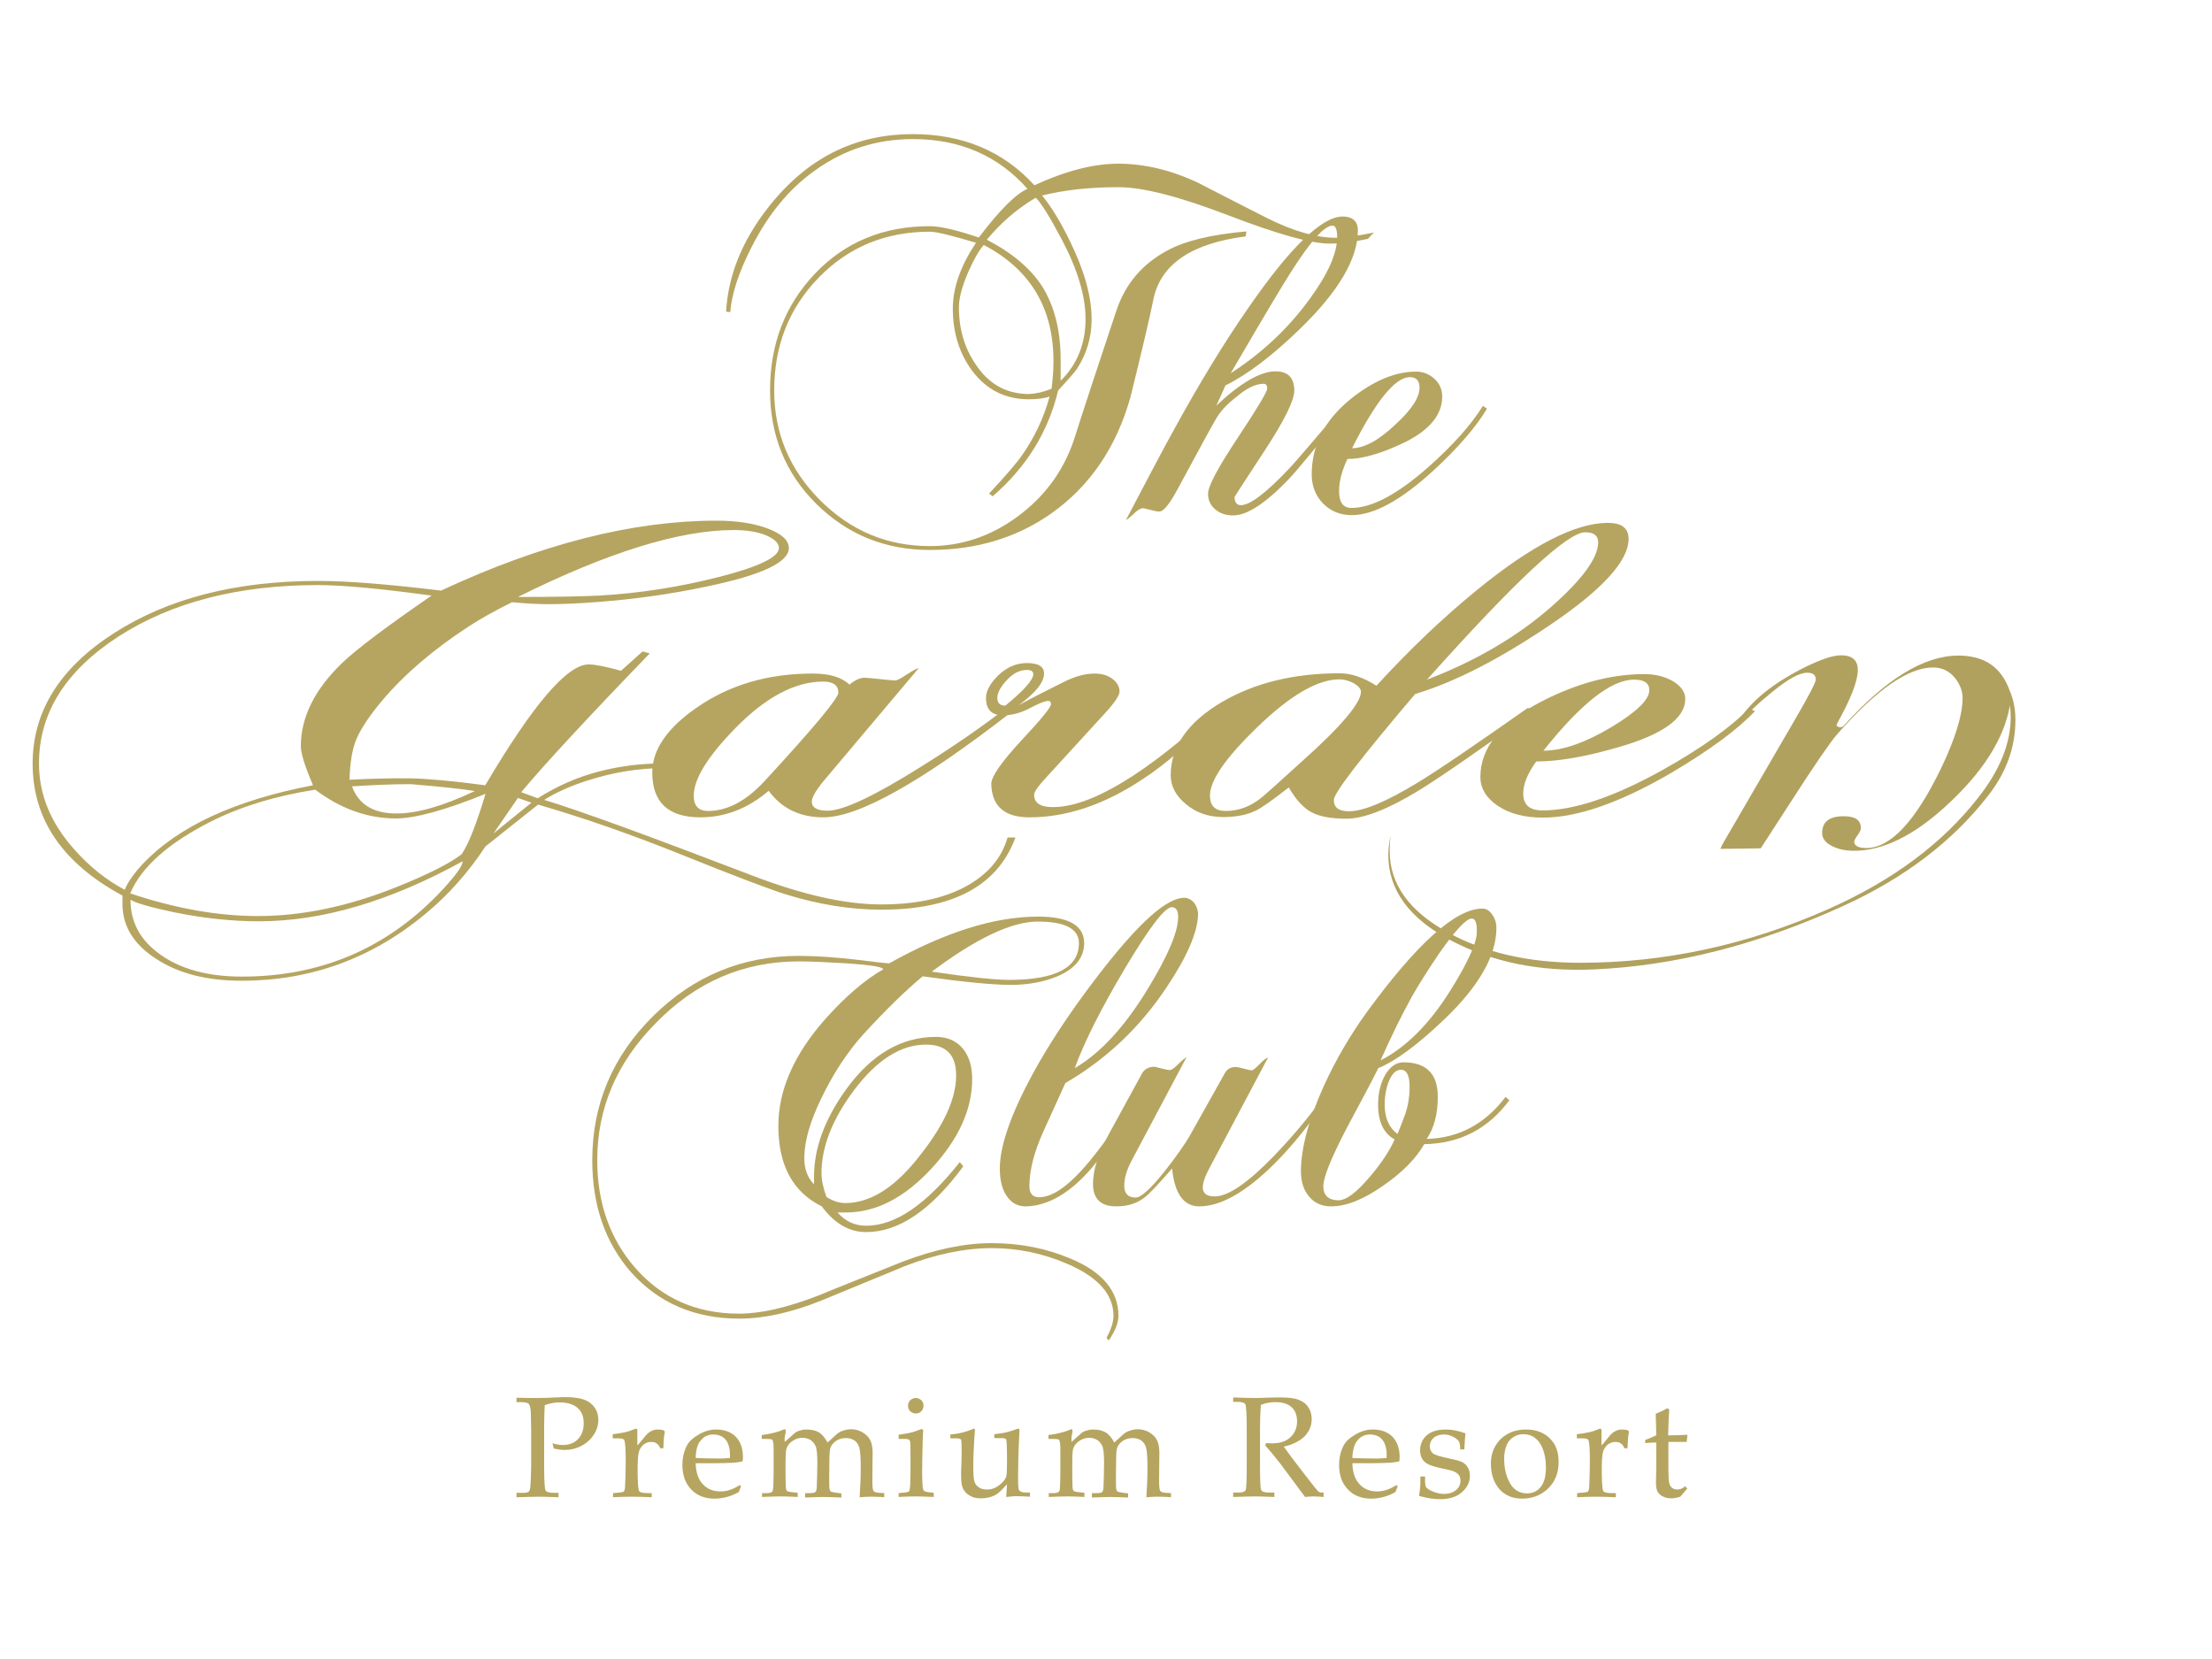 <?xml version="1.0" encoding="utf-8"?>
<!-- Generator: Adobe Illustrator 23.0.1, SVG Export Plug-In . SVG Version: 6.00 Build 0)  -->
<svg version="1.1" id="レイヤー_1" xmlns="http://www.w3.org/2000/svg" xmlns:xlink="http://www.w3.org/1999/xlink" x="0px"
	 y="0px" viewBox="0 0 800 600" style="enable-background:new 0 0 800 600;" xml:space="preserve">
<style type="text/css">
	.st0{fill:#B6A560;}
	.st1{fill:#B1A15E;}
</style>
<g>
	<path class="st0" d="M496.9,84.1c-0.3,0.3-0.7,0.7-1.2,1.2c-0.4,0.5-0.8,0.9-1,1.1c-5.2,1.1-9.8,1.7-13.9,1.7
		c-6.6,0-18.8-3.4-36.5-10.2c-17.7-6.8-30.9-10.2-39.7-10.2c-10.5,0-19.7,1-27.7,3c3.2,3.9,6.6,9.4,10.1,16.6
		c5.2,10.6,7.8,20,7.8,28.2c0,6.5-1.8,12.5-5.3,17.9c-0.6,0.9-2.8,3.5-6.8,7.8c-3.6,15-11.5,27.8-23.7,38.3l-1.3-1
		c6.2-6.6,10.2-11.3,12.1-14.1c4.4-6.3,7.7-13.3,9.8-21c-2,0.7-4.5,1-7.5,1c-8.5,0-15.3-3.4-20.5-10.3c-4.6-6.2-7-13.7-7-22.5
		c0-7.5,2.8-15.5,8.4-23.8c-8.7-2.6-14.3-4-16.7-4c-16,0-29.4,5.5-40.2,16.6c-10.8,11.1-16.1,24.7-16.1,40.8
		c0,15.3,5.5,28.6,16.6,39.7c11.1,11.1,24.3,16.6,39.7,16.6c11.4,0,21.9-3.5,31.6-10.6c9.7-7.1,16.6-16.3,20.5-27.8
		c3.3-10.4,8.4-26,15.4-46.9c3.2-9.5,9.3-16.7,18.2-21.5c6.3-3.5,15.9-5.9,28.8-7l-0.3,1.8c-19.5,2.5-30.6,10-33.3,22.5
		c-1.3,6.5-4.1,18.4-8.4,35.8c-5.1,18-14.6,32-28.6,41.9c-12.5,8.8-27.1,13.2-43.9,13.2c-16.2,0-29.9-5.6-41.1-16.7
		c-11.2-11.1-16.7-24.8-16.7-41c0-16.8,5.4-30.8,16.3-42.3c10.9-11.4,24.7-17.1,41.5-17.1c3.8,0,9.7,1.4,17.7,4.1
		c7.5-9.9,13.4-15.8,17.6-17.6c-10.6-12-24.4-18-41.4-18c-13,0-24.7,3.7-35.1,11.1c-9.6,6.7-17.4,16.2-23.5,28.4
		c-4.5,8.9-7,16.6-7.5,23.1l-1.5-0.2c0.8-14.2,6.7-27.8,17.7-40.7c13.4-15.7,30-23.5,49.8-23.5c18.1,0,32.8,6.2,44,18.5
		c11.3-5.2,21.4-7.8,30.3-7.8c9.5,0,19.2,2.3,29.1,7c5.5,2.9,13.9,7.1,25,12.8c9.3,4.6,17.5,7,24.7,7
		C486.6,85.9,491,85.3,496.9,84.1z M380.3,140.6c0.4-3.1,0.7-6.4,0.7-10c0-19.2-8.4-33.2-25.2-42c-1.7,1.9-3.5,5-5.5,9.5
		c-2.3,5.3-3.5,9.6-3.5,13c0,8.2,2.2,15.3,6.5,21.3c4.7,6.8,11,10.1,18.9,10.1C374.6,142.4,377.3,141.8,380.3,140.6z M392.6,115.4
		c0-8.4-2.9-18-8.6-28.8c-4.2-7.9-7.3-13-9.4-15.1c-6.6,3.9-12.5,8.9-17.7,15.2c9.1,4.7,15.7,10.3,19.9,16.7
		c4.5,7.1,6.8,16,6.8,26.8c0,1.4,0,3.9,0,7.5C389.5,131.9,392.6,124.4,392.6,115.4z"/>
	<path class="st0" d="M491.1,83.3c0,10.3-7,22.1-20.9,35.6c-9.9,9.6-18.9,16.5-27,20.5c-1.1,2.5-2.2,5-3.3,7.3
		c8.8-8.3,16-12.4,21.4-12.4c4.5,0,6.8,2.3,6.8,7c0,3.5-3.6,10.8-10.8,21.8c-7.2,11-10.8,16.5-10.8,16.6c0,2,0.8,3,2.3,3
		c3.3,0,9.2-4.5,17.6-13.4c1.9-2,8.3-9.5,19.4-22.5l1.3,1.2c-11.4,14.1-18.4,22.6-21.2,25.5c-8.3,8.6-14.9,12.9-19.9,12.9
		c-2.6,0-4.8-0.7-6.5-2.2c-1.7-1.4-2.6-3.3-2.6-5.6c0-2.8,3.6-9.5,10.7-20.2c7.1-10.7,10.7-16.7,10.7-17.9c0-1.1-0.4-1.7-1.3-1.7
		c-2.9,0-6.2,1.6-9.9,4.8c-3.4,2.6-6,5.4-7.6,8.4c-1.7,2.9-6.2,11.2-13.6,24.9c-2.9,5.4-5.1,8.1-6.6,8.1c-0.7,0-1.8-0.2-3.3-0.6
		c-1.5-0.4-2.4-0.6-2.6-0.6c-0.7,0-1.5,0.4-2.6,1.3c-1.3,1.3-2.5,2.3-3.6,3c7.4-14.1,13.2-25.2,17.6-33.1
		c9.1-16.6,17.9-31,26.5-43.4c15.3-22.2,26.8-33.3,34.3-33.3C489.1,78.3,491.1,80,491.1,83.3z M483.6,85.7c0-2.8-0.6-4.1-1.7-4.1
		c-2.9,0-7.8,5.5-14.9,16.6c-3.4,5.3-10.7,17.6-21.9,36.8c11.4-7.4,20.9-16.3,28.5-26.8C480.3,99.1,483.6,91.6,483.6,85.7z"/>
	<path class="st0" d="M537.8,147.8c-3.9,6.5-10.3,14-19.4,22.4c-11.7,10.7-21.5,16.1-29.5,16.1c-4.2,0-7.6-1.4-10.4-4.2
		c-2.7-2.8-4.1-6.3-4.1-10.5c0-10.6,4.7-19.7,14.1-27.3c8.2-6.6,16.1-9.9,23.7-9.9c2.5,0,4.7,0.9,6.6,2.6c1.9,1.8,2.8,3.9,2.8,6.4
		c0,6.9-5,12.7-15.1,17.3c-7.6,3.5-14,5.3-19.2,5.3c-2,4.3-3,8.1-3,11.6c0,4.1,1.5,6.1,4.5,6.1c7.3,0,16.6-4.9,27.8-14.8
		c8.9-7.9,15.5-15.3,19.7-22.1L537.8,147.8z M513.4,140.2c0-2.5-1.2-3.8-3.5-3.8c-5.3,0-12.3,8.6-20.9,25.7c4.4,0,9.7-2.9,15.7-8.6
		C510.6,148.1,513.4,143.7,513.4,140.2z"/>
</g>
<g>
	<path class="st0" d="M367.2,303c-6.4,17.3-22.5,26-48.4,26c-11.3,0-22.9-1.9-34.8-5.6c-5.7-1.8-17.9-6.4-36.5-13.9
		c-18.6-7.5-36.3-13.7-52.9-18.5l-19,15.1c-6.2,9.4-13.4,17.5-21.6,24.3c-19.4,16.2-41.6,24.3-66.6,24.3c-12.5,0-22.8-2.6-30.9-7.9
		c-8.1-5.2-12.2-11.8-12.2-19.8c0-1.4,0-2.5,0-3.1c-21.7-11.7-32.5-27.6-32.5-47.7c0-18.9,9.8-34.6,29.4-47.2
		c19.6-12.6,44.2-18.9,73.8-18.9c10.7,0,25.6,1.2,44.5,3.5c36.2-16.9,69.4-25.3,99.6-25.3c7.5,0,13.7,1,18.7,2.9
		c5,1.9,7.5,4.3,7.5,7c0,5.2-9.9,9.8-29.6,13.9c-13.2,2.8-26.3,4.6-39.3,5.6c-7.5,0.6-13.4,0.8-17.9,0.8c-3.6,0-8.1-0.2-13.3-0.7
		c-5.7,2.8-11,5.7-15.9,8.9c-12.7,8.3-23.1,17.2-31.2,26.8c-4.5,5.4-7.5,9.9-9.1,13.6c-1.6,3.6-2.4,8.6-2.6,14.9
		c8-0.4,15.3-0.6,22.1-0.5c5.9,0.1,14.9,0.9,27,2.5c17.2-29.1,29.6-43.7,37.4-43.7c2.4,0,6.3,0.8,11.7,2.3l7.8-7l2.6,0.7
		c-22.9,23.7-38.4,40.5-46.5,50.2l6,2.2c6.9-4.4,14.2-7.6,21.8-9.6c7.6-2,15.4-3,23.4-3l0.5,1.7c-9.2,0-18.5,1.5-28.1,4.6
		c-6.1,2-11.2,4.3-15.3,6.9c12.1,3.6,37.3,12.8,75.4,27.4c18,6.9,33.5,10.4,46.5,10.4c12.3,0,22.4-2.1,30.4-6.4
		c8-4.3,13.1-10.2,15.3-17.8H367.2z M156.1,215.4c-18.4-2.5-32.1-3.8-41.1-3.8c-28.8,0-52.8,6.2-72,18.5
		c-19.2,12.4-28.9,27.7-28.9,46c0,11.2,4.2,21.4,12.5,30.8c5.5,6.3,11.7,11.3,18.5,14.9c1.2-2.9,3.4-6,6.5-9.3
		c12.8-13.6,33.4-23.1,61.6-28.5c-2.9-6.8-4.4-11.5-4.4-14.1c0-10.4,4.9-20.4,14.8-30C128.9,234.8,139.8,226.6,156.1,215.4z
		 M175.6,287.1c-14.8,6-25.6,8.9-32.4,8.9c-10.3,0-20-3.5-29.2-10.4c-14.6,2.3-27.2,6.2-37.9,11.6c-15.3,7.8-25,16.4-29,25.9
		c16.4,5.5,31.8,8.2,46.2,8.2c16,0,32.6-3.5,49.9-10.4c12-4.8,19.9-8.9,23.8-12C169.6,305,172.4,297.7,175.6,287.1z M167.3,311.5
		c-26.3,14.5-50.9,21.7-73.6,21.7c-9.9,0-20.2-1.1-30.9-3.3c-8.5-1.8-13.7-3.3-15.6-4.5c0,7.1,2.7,13,8.1,17.7
		c7.6,6.7,18.4,10.1,32.2,10.1c28.1,0,51.7-9.9,71-29.8C164.3,317.3,167.3,313.4,167.3,311.5z M171.7,286.1
		c-4.7-0.8-12.4-1.6-23.1-2.5c-6.6,0-13.7,0.3-21.3,0.8c2.4,6.5,7.7,9.8,15.9,9.8C150.5,294.3,160.1,291.6,171.7,286.1z
		 M192.2,290.3l-4.9-1.7l-8.8,12.8L192.2,290.3z M281.7,198.2c0-1.8-1.6-3.3-4.7-4.6c-3.1-1.3-7-1.9-11.7-1.9
		c-19.6,0-45.6,8.1-78,24.2c13.7,0,23.5-0.2,29.4-0.5c14.2-0.8,28.6-3,43.2-6.7C274.4,205,281.7,201.5,281.7,198.2z"/>
	<path class="st0" d="M366.2,257.2c-32.9,25.6-55.7,38.4-68.4,38.4c-8.5,0-15.1-3.2-19.8-9.6c-7.5,6.4-15.7,9.6-24.7,9.6
		c-11.6,0-17.4-5.4-17.4-16.2c0-8.3,5.4-16.1,16.1-23.5c11.8-8.2,25.7-12.3,41.9-12.3c6.1,0,10.5,1.3,13.3,4
		c2.1-1.7,3.9-2.5,5.5-2.5c0.7,0,2.5,0.2,5.5,0.5c2.9,0.3,4.8,0.5,5.5,0.5c0.7,0,2.1-0.7,4.3-2.2c2.2-1.4,3.6-2.2,4.3-2.3L298,282.3
		c-2.9,3.5-4.4,6.1-4.4,7.6c0,2.2,1.9,3.3,5.7,3.3c5.7,0,17.1-5.4,34.1-16.1c12-7.5,22.2-14.6,30.7-21.2L366.2,257.2z M303.2,250.5
		c0-2.6-1.8-4-5.5-4c-10.2,0-20.9,5.7-32,17.1c-9.9,10.2-14.8,18.2-14.8,24.2c0,3.6,1.7,5.5,5.2,5.5c6.9,0,13.8-3.6,20.5-10.9
		C294.4,263.1,303.2,252.5,303.2,250.5z"/>
	<path class="st0" d="M442.3,257.2c-12,11.6-21.6,19.8-28.9,24.5c-13.9,9.3-27.6,13.9-41.1,13.9c-9,0-13.6-4-13.8-12.1
		c0-2.6,3.6-7.8,10.8-15.6c7.2-7.7,10.8-12.1,10.8-13.2c0-0.8-0.3-1.2-1-1.2c-1.2,0-3.4,0.9-6.6,2.6c-3.2,1.7-6.5,2.6-9.7,2.6
		c-4.2,0-6.2-2.1-6.2-6.3c0-2.5,1.5-5.3,4.5-8.2c3-2.9,6.5-4.4,10.3-4.4c4.2,0,6.2,1.3,6.2,3.8c0,3.1-3,6.9-9.1,11.4
		c5.5-3,10.9-5.7,16.1-8.3c4.2-2.1,7.9-3.1,11.2-3.1c2.6,0,4.8,0.6,6.5,1.9c1.7,1.3,2.6,2.8,2.6,4.6c0,1.4-1.8,4.1-5.5,8.1
		l-20.5,22.4c-3.3,3.5-4.9,5.8-4.9,6.8c0,3,2.2,4.5,6.8,4.5c13.7,0,33.5-11.9,59.5-35.8L442.3,257.2z M373.7,243.8
		c0-1-0.8-1.5-2.3-1.5c-2.6,0-5,1.2-7.3,3.7c-2.3,2.5-3.4,4.6-3.4,6.4c0,1.9,1,2.8,2.9,2.8C370.3,249.7,373.7,245.9,373.7,243.8z"/>
	<path class="st0" d="M589,194.9c0,8.1-9.8,18.7-29.4,31.8c-17.9,12-33.8,20.1-47.8,24.3c-19.6,23.1-29.4,35.8-29.4,38.3
		c0,2.8,1.8,4.1,5.5,4.1c5.2,0,13.3-3.4,24.4-10.1c7.8-4.7,21.2-13.9,40.3-27.3l2.1,1.2c-20.8,14.9-34.8,24.6-42.1,29
		c-10.9,6.6-19.5,9.9-25.7,9.9c-5.5,0-9.8-0.8-12.7-2.4c-2.9-1.6-5.6-4.6-8.1-8.9c-6.1,4.7-10.1,7.6-12,8.4c-3.1,1.5-7,2.3-11.7,2.3
		c-5.2,0-9.7-1.5-13.4-4.6c-3.7-3-5.6-6.5-5.6-10.5c0-10.4,6.2-19.2,18.5-26.5c12-7,26.2-10.4,42.6-10.4c4.2,0,8.6,1.5,13.3,4.5
		c12.1-13.2,24.2-24.7,36.1-34.4c19.9-16.3,35.8-24.5,47.6-24.5C586.5,189.1,589,191,589,194.9z M492.2,250.2c0-1.1-0.9-2.1-2.6-3.1
		c-1.7-0.9-3.5-1.4-5.2-1.4c-7.8,0-17.7,5.7-29.6,17.2c-11.4,11-17.2,19.3-17.2,24.8c0,3.8,1.9,5.6,5.7,5.6c4.9,0,9.4-1.8,13.5-5.3
		c0.2-0.1,4.8-4.2,13.8-12.4C485.1,262.7,492.2,254.2,492.2,250.2z M578,196.1c0-2.4-1.6-3.6-4.7-3.6c-6.4,0-25.5,17.8-57.2,53.3
		c17.7-6.8,32.7-15.6,45-26.4C572.4,209.4,578,201.7,578,196.1z"/>
	<path class="st0" d="M634.7,257.2c-6.1,6.5-16.2,14-30.4,22.4c-18.4,10.7-33.8,16.1-46.3,16.1c-6.6,0-12-1.4-16.2-4.2
		c-4.2-2.8-6.4-6.3-6.4-10.5c0-10.6,7.4-19.7,22.1-27.3c12.8-6.6,25.2-9.9,37.2-9.9c4,0,7.5,0.9,10.4,2.6c2.9,1.8,4.4,3.9,4.4,6.4
		c0,6.9-7.9,12.7-23.7,17.3c-12,3.5-22,5.3-30.2,5.3c-3.1,4.3-4.7,8.1-4.7,11.6c0,4.1,2.3,6.1,7,6.1c11.4,0,26-4.9,43.7-14.8
		c14-7.9,24.4-15.3,30.9-22.1L634.7,257.2z M596.5,249.6c0-2.5-1.8-3.8-5.5-3.8c-8.3,0-19.2,8.6-32.8,25.7c6.9,0,15.2-2.9,24.7-8.6
		C592,257.4,596.5,253,596.5,249.6z"/>
</g>
<g>
	<path class="st1" d="M728.9,260.4c0,9.9-3.3,19-9.9,27.4c-12.8,16.5-30.3,29.8-52.5,39.9c-30.7,14-60.7,21.6-90,22.9
		c-19.8,0.9-37.1-2.7-52-10.6c-14.9-7.9-22.4-18.2-22.4-30.8c0-2.1,0.3-4.4,0.8-7c-0.2,2-0.3,3.9-0.3,5.6c0,11.8,6.9,21.6,20.8,29.3
		c13.3,7.4,29.4,11.1,48.1,11.1c30.7,0,60.6-6.5,89.7-19.4c23.2-10.3,41.3-23.7,54.3-40.4c7.8-9.9,11.7-19.6,11.7-29.1
		c0-1.4-0.1-2.8-0.3-4.1c-2.1,11.9-9.7,24-22.9,36.1c-11.8,10.9-23,16.4-33.5,16.4c-3.1,0-5.8-0.6-8.1-1.8c-2.3-1.2-3.4-2.8-3.4-4.6
		c0-4.1,2.6-6.1,7.8-6.1c4.2,0,6.2,1.4,6.2,4.3c0,0.7-0.4,1.5-1.2,2.6c-0.8,1.1-1.2,1.9-1.2,2.3c0,1.5,1.5,2.3,4.4,2.3
		c8.7,0,17.7-9.6,27-28.8c5.2-10.9,7.8-19.4,7.8-25.5c0-2.4-0.9-4.8-2.6-7c-2.1-2.7-4.8-4-8.1-4c-9,0-20.6,8.1-34.8,24.3
		c-2.4,2.8-7.8,10.6-16.1,23.5l-11.4,17.6c0.5,0-4.3,0.1-14.6,0.2c0.2-0.6,0.6-1.4,1.3-2.6l25.7-44.2c5-8.6,7.5-13.4,7.5-14.4
		c0-1.7-1-2.5-3.1-2.5c-2.8,0-7,2.3-12.7,7c-5,4-8.8,7.6-11.4,10.8l-0.8-0.2c4.5-7.4,12.7-14,24.7-19.9c5.4-2.6,9.5-4,12.5-4
		c4,0,6,1.8,6,5.3c0,4-2.5,10.4-7.5,19.4c-0.3,0.6-0.2,0.9,0.5,1.2c0.7,0.2,1.3,0.1,1.8-0.3c15.3-17,29.1-25.5,41.6-25.5
		c9.4,0,15.5,4.2,18.5,12.6C728.3,253.1,728.9,256.7,728.9,260.4z"/>
</g>
<g>
	<path class="st0" d="M404.5,475.9c0,2.5-1.2,5.5-3.5,8.9c-0.4-0.4-0.7-0.8-0.8-1c1.7-3.1,2.5-5.7,2.5-7.9c0-7.8-5.6-14.1-16.9-18.9
		c-8.9-3.8-17.9-5.6-27-5.6c-9.9,0-20.5,2.2-31.8,6.6c-6.6,2.8-16.6,6.8-29.8,12.3c-10.9,4.4-20.9,6.6-29.8,6.6
		c-16.1,0-29.1-5.6-39.1-16.7c-9.4-10.7-14.1-24.2-14.1-40.6c0-20.3,7.4-37.7,22.1-52.2c14.7-14.5,32.3-21.7,52.6-21.7
		c6.1,0,13.4,0.5,21.9,1.5c5.4,0.7,9,1.1,10.8,1.2c20.2-11.3,38.1-16.9,53.8-16.9c11.1,0,16.7,3.2,16.7,9.6c0,5.3-3.3,9.3-9.9,12.1
		c-5,2-10.5,3-16.7,3c-6.2,0-16.8-1-31.8-3.1c-6.5,5.4-13.6,12.4-21.4,20.9c-5.7,6.3-10.9,14.1-15.4,23.5c-3.9,8.1-5.9,15-6,20.9
		c-0.1,4.1,1,7.4,3.5,9.9c0-0.6,0-1.5,0-2.8c0-10.3,3.9-20.8,11.6-31.5c9.2-12.7,20-19,32.5-19c4.1,0,7.3,1.4,9.6,4.1
		c2.3,2.7,3.5,6.4,3.5,11.2c0,10.9-4.9,21.7-14.7,32.3c-9.8,10.6-20.1,15.9-30.9,15.9c-0.8,0-1.8,0-3.1,0c2.8,3.2,6.2,4.8,10.4,4.8
		c10.5,0,21.7-7.7,33.8-23l1.3,1.5c-11.7,15.9-23.4,23.8-35.1,23.8c-6.2,0-11.5-3.1-16.1-9.3c-10.5-5.2-15.7-14.9-15.7-29.1
		c0-13,5.7-26,17.2-38.9c7.1-7.9,14-13.9,20.7-17.7c0-0.9-4.4-1.6-13.2-2.2c-7-0.4-12.7-0.7-17.2-0.7c-20.2,0-37.5,7.5-52,22.5
		C223,384.4,216,400.9,216,419.6c0,15.5,4.6,28.4,13.7,38.9c9.6,11,22.1,16.6,37.6,16.6c7.9,0,17.5-2.2,28.8-6.6
		c6.7-2.8,16.9-6.8,30.6-12.3c11.6-4.4,22.2-6.6,31.9-6.6c10.4,0,19.9,1.9,28.6,5.6C398.7,460,404.5,466.9,404.5,475.9z
		 M345.8,388.9c0-7.4-3.6-11.1-10.9-11.1c-9.2,0-17.9,5.6-26.2,16.7c-7.7,10.4-11.6,20.3-11.6,29.8c0,2.4,0.6,5.3,1.8,8.6
		c2.2,1.4,4.5,2.2,6.8,2.2c9.2,0,18.3-5.8,27.3-17.6C341.6,406.6,345.8,397.1,345.8,388.9z M390.2,341.1c0-5.2-5-7.8-14.9-7.8
		c-9.4,0-22.1,6-38.3,18.1c13.5,2,22.9,3,28.3,3C381.9,354.3,390.2,349.9,390.2,341.1z"/>
	<path class="st0" d="M433.3,330.6c-0.1,6.5-4,15.5-11.6,26.8c-9.5,14.2-21.6,25.7-36.4,34.3l-7.9,17.4c-3.4,7.5-5.1,14.1-5.1,19.9
		c0,2.7,1.2,4,3.5,4c5.3,0,11.8-4.9,19.5-14.6c5.5-6.8,10.3-14.1,14.2-21.7l1.3,1.2c-6.2,11-11.4,19.1-15.7,24.2
		c-7.8,9.2-15.8,13.9-23.8,14.2c-3,0.1-5.4-1.1-7.1-3.6c-1.8-2.5-2.6-5.9-2.6-10.1c0-8.8,4.6-21.4,13.9-37.8
		c6-10.5,13.8-22,23.5-34.4c13.4-17.1,23.1-25.7,29.3-25.7c1.3,0,2.5,0.6,3.6,1.8C432.7,327.7,433.3,329.1,433.3,330.6z
		 M426.1,331.6c0-2.3-0.8-3.5-2.3-3.5c-2.5,0-8.1,7.3-16.8,21.9c-8.7,14.6-14.8,26.7-18.3,36.3c9.3-5.4,18.1-15,26.5-28.8
		C422.5,345.5,426.1,336.9,426.1,331.6z"/>
	<path class="st0" d="M479.6,397.9c-6.1,8.9-12.3,16.6-18.7,23c-10.4,10.3-19.4,15.4-27.2,15.4c-5.6,0-8.9-4.6-9.8-13.7
		c-4.9,5.6-8.2,9.2-10.1,10.6c-2.8,2.1-6.1,3.1-10.1,3.1c-5.6,0-8.4-2.7-8.4-8.1c0-5,1.8-10.8,5.5-17.6l12.3-22.5
		c0.9-1.5,2.4-2.3,4.5-2.3c0.1,0,0.9,0.2,2.4,0.6c1.5,0.4,2.5,0.6,3.1,0.6c0.6,0,1.6-0.7,3.1-2.2c1.5-1.5,2.5-2.3,2.9-2.4
		l-19.7,37.1c-1.9,3.5-2.8,6.6-2.8,9.3c0,2.9,1.4,4.3,4.1,4.3c2,0,5.5-3.2,10.6-9.6c4-5.1,6.9-9.2,8.8-12.4l12.9-23
		c0.8-1.4,2-2.2,3.8-2.2c0.7,0,1.7,0.2,3.1,0.6c1.4,0.4,2.4,0.6,2.8,0.6c0.4,0,1.4-0.7,2.8-2.2c1.4-1.5,2.5-2.3,3.1-2.4l-21,39.6
		c-1.8,3.3-2.6,5.7-2.6,7.3c0,2.2,1.4,3.3,4.3,3.3c4.9,0,12-4.9,21.5-14.7c6.7-7,12.6-14,17.6-21L479.6,397.9z"/>
	<path class="st0" d="M545.9,397.9c-7.7,10.4-18,15.7-30.8,15.9c-3,5.2-7.9,10.2-14.7,14.9c-7.2,5.1-13.5,7.6-19,7.6
		c-3.3,0-6-1.2-7.9-3.5c-2-2.3-3-5.4-3-9.1c0-8.5,2.8-18.8,8.3-31c4.3-9.4,9.4-18.1,15.2-26.2c18.4-25.3,32.5-37.9,42.1-37.9
		c1.4,0,2.6,0.7,3.6,2.2c1,1.4,1.5,3,1.5,4.8c0,10-6.3,21.1-18.9,33.1c-9.7,9.3-17.7,15.1-23.8,17.6c-2.5,5-6.4,12.3-11.6,22
		c-5.5,10.6-8.3,17.5-8.3,20.7c0,3.3,1.8,5,5.3,5.1c2.9,0.1,6.7-2.8,11.6-8.6c4-4.7,7-9.2,8.9-13.4c-4-2.2-6-6.4-6-12.6
		c0-4.2,0.9-7.8,2.6-10.8c1.8-3,4-4.5,6.6-4.5c8.3,0,12.4,4.2,12.4,12.5c0,6.1-1.3,11.2-4,15.2c11.6-0.3,21.1-5.4,28.5-15.2
		L545.9,397.9z M534.1,337.3c0.1-3.4-0.5-5.1-1.8-5.1c-2,0-5.9,4.2-11.8,12.6c-4,5.9-7.3,11.1-9.9,15.7c-3.6,6.5-7.4,14.2-11.3,23
		c9.2-4.7,17.6-13.1,25.2-25.2C530.8,348.2,534,341.2,534.1,337.3z M509.8,392.9c0-4-1.1-6-3.1-6c-1.7,0-3.1,1.2-4.2,3.7
		s-1.7,5.4-1.7,8.9c0,4.7,1.5,8.3,4.6,10.6c0.7-1.5,1.6-3.9,2.8-7.1C509.2,400.1,509.8,396.8,509.8,392.9z"/>
</g>
<g>
	<path class="st0" d="M197,508.2c-0.1,2.4-0.2,5-0.2,7.8v14.5c0,5.1,0.2,7.9,0.5,8.5c0.3,0.6,1.3,0.9,3,0.9h1.7v1.6
		c-3-0.1-5.3-0.2-7.1-0.2c-1.5,0-4.2,0.1-8.1,0.2v-1.6h2.3c1.1,0,1.7-0.1,2.1-0.4c0.3-0.3,0.5-0.8,0.6-1.6c0.1-0.8,0.2-3.3,0.3-7.4
		V517l-0.1-5.2c0-2.2-0.3-3.5-0.7-4c-0.4-0.5-1.5-0.7-3.2-0.7h-1.3v-1.6c2.1,0.1,4.8,0.1,8,0.1c1.9,0,4-0.1,6.4-0.2
		c1.5-0.1,2.7-0.1,3.5-0.1c4.1,0,7.1,0.7,8.9,2.2c1.8,1.5,2.8,3.5,2.8,6c0,1.8-0.5,3.6-1.6,5.3c-1.1,1.7-2.6,3.1-4.5,4.1
		c-1.9,1-4,1.5-6.2,1.5c-1,0-2.3-0.2-3.8-0.5l-0.5-1.9c1.5,0.4,2.7,0.6,3.7,0.6c2.3,0,4.2-0.7,5.5-2.1c1.4-1.4,2.1-3.3,2.1-5.8
		c0-2.4-0.7-4.2-2.2-5.5c-1.5-1.3-3.6-2-6.5-2C200.7,507.2,198.9,507.5,197,508.2z"/>
	<path class="st0" d="M230.5,522.7c0.7-0.6,1.4-1.5,2.2-2.5c0.9-1.2,1.8-2.1,2.6-2.5c0.8-0.5,1.7-0.7,2.6-0.7c0.9,0,1.6,0.1,2.1,0.3
		c0.2,0.1,0.4,0.3,0.4,0.5l0,0.3c-0.3,1.4-0.4,3.3-0.5,5.7h-1.1c-0.4-0.9-0.8-1.5-1.4-1.8c-0.5-0.4-1.2-0.5-1.9-0.5
		c-1,0-1.9,0.3-2.8,1c-0.8,0.7-1.4,1.6-1.7,2.8c-0.3,1.2-0.4,3.6-0.4,7.2c0,2.3,0.1,4.3,0.3,5.9c0.1,0.6,0.2,1,0.5,1.1
		c0.6,0.4,1.6,0.5,2.8,0.5h1.5v1.5c-2.6-0.1-5-0.2-7.3-0.2c-2.2,0-4.5,0.1-6.7,0.2V540l2.4-0.2c0.9-0.1,1.4-0.2,1.6-0.5
		c0.2-0.3,0.4-1.1,0.4-2.5c0.1-2.4,0.2-5.3,0.2-8.7c0-4.1-0.2-6.5-0.5-7.2c-0.2-0.5-0.9-0.7-2.1-0.7h-2.1v-1.5
		c1.6-0.2,3.1-0.4,4.4-0.7c1.3-0.3,2.4-0.7,3.4-1.1c0.2-0.1,0.4-0.2,0.6-0.2c0.2,0,0.3,0.1,0.4,0.2c0.1,0.1,0.1,0.3,0.1,0.7
		L230.5,522.7z"/>
	<path class="st0" d="M251.6,529.2c0.1,3.3,0.9,5.8,2.6,7.6c1.6,1.7,3.7,2.6,6.4,2.6c1.2,0,2.4-0.2,3.5-0.6c1.2-0.4,2.3-1,3.5-1.7
		l0.4,0.4l-0.8,2.1c-1.4,0.8-2.8,1.4-4.3,1.8c-1.5,0.4-3,0.6-4.6,0.6c-3.4,0-6.2-1.1-8.3-3.3c-2.1-2.2-3.2-5.1-3.2-8.8
		c0-2.8,0.6-5.3,1.8-7.4c0.8-1.4,2.2-2.6,4.3-3.8c2.1-1.2,4.1-1.7,6.1-1.7c3,0,5.4,0.9,7.1,2.6c1.7,1.8,2.6,4.2,2.6,7.4l-0.1,1.5
		c-1.1,0.3-2.2,0.4-3.2,0.5c-1.8,0.1-4.3,0.2-7.5,0.2H251.6z M251.6,527.3c2.6,0.1,5.5,0.2,8.7,0.2c1.3,0,2.5-0.1,3.7-0.2v-1.4
		c0-1.5-0.3-2.9-0.9-4.2c-0.4-0.8-1-1.5-1.9-2.1c-0.9-0.5-2-0.8-3.2-0.8c-1.9,0-3.4,0.7-4.5,2.1
		C252.2,522.2,251.7,524.4,251.6,527.3z"/>
	<path class="st0" d="M283.8,521.5l3.4-3c0.5-0.5,1.1-0.8,1.7-1c0.9-0.3,1.7-0.5,2.6-0.5c1.9,0,3.4,0.3,4.6,1
		c1.2,0.7,2.2,1.9,3.2,3.7l3.3-3c0.6-0.5,1.2-0.9,2.1-1.2c1.1-0.4,2.1-0.6,3.1-0.6c1.5,0,2.9,0.4,4.1,1.1c1.2,0.7,2.2,1.6,2.8,2.8
		c0.6,1.1,0.9,2.7,0.9,4.6l-0.1,9.9c0,2.2,0.1,3.5,0.4,3.9c0.3,0.4,0.9,0.6,2,0.7l1.9,0.1v1.5l-1.2-0.1c-2-0.1-3.3-0.1-4-0.1
		c-1.1,0-2.3,0.1-3.7,0.2c0.2-3.1,0.4-6.8,0.4-10.9c0-3.5-0.2-5.8-0.5-7c-0.3-1.1-0.9-2-1.7-2.6c-0.9-0.6-1.9-0.9-3.2-0.9
		c-1.5,0-2.7,0.4-3.8,1.2c-1,0.8-1.7,1.7-1.9,2.9c-0.2,0.7-0.3,3.7-0.3,9c0,3.1,0,4.9,0.1,5.3c0.1,0.4,0.2,0.7,0.4,0.9
		c0.2,0.2,1,0.3,2.2,0.5l1.7,0.2v1.5c-3-0.1-5.2-0.2-6.6-0.2c-1.1,0-3.3,0.1-6.5,0.2V540h1.7c1,0,1.7-0.1,2-0.4c0.3-0.3,0.5-1,0.5-2
		c0.1-2.8,0.2-5.7,0.2-8.7c0-2.7-0.2-4.5-0.5-5.6c-0.4-1-1-1.8-1.8-2.4c-0.9-0.6-1.9-0.9-3.1-0.9c-1.3,0-2.5,0.4-3.5,1.1
		c-1.1,0.7-1.8,1.6-2.2,2.6c-0.3,0.7-0.4,2.7-0.4,6c0,3.6,0,6.3,0.1,8c0,0.8,0.2,1.3,0.4,1.5c0.2,0.2,0.9,0.4,2.2,0.5l1.7,0.2v1.5
		c-2.1-0.1-4.1-0.2-6-0.2c-2.1,0-4.4,0.1-6.9,0.2V540h1.9c1.1,0,1.8-0.3,2-0.9c0.2-0.6,0.3-3.8,0.3-9.5c0-4.2,0-6.7-0.1-7.5
		c-0.1-0.8-0.2-1.2-0.4-1.4c-0.2-0.2-1-0.3-2.2-0.3h-1.6v-1.4c2.5-0.3,4.6-0.8,6.4-1.4l1.8-0.7c0.3,0,0.5,0.2,0.5,0.6l-0.1,0.9
		C283.8,519.3,283.7,520.3,283.8,521.5z"/>
	<path class="st0" d="M333.3,516.8l0.6,0.4c-0.1,1.3-0.2,2.7-0.2,4.2c-0.1,4.9-0.2,8.6-0.2,10.9c0,2.2,0.1,4.1,0.2,5.6
		c0.1,0.6,0.2,1,0.5,1.3c0.3,0.2,0.9,0.4,1.8,0.5l1.7,0.2v1.5c-2.5-0.1-4.7-0.2-6.7-0.2c-2,0-4,0.1-6,0.2V540l2.2-0.2
		c0.8-0.1,1.4-0.2,1.6-0.5c0.2-0.2,0.3-1.1,0.4-2.5c0.1-2.1,0.1-5.1,0.1-8.9c0-2.6,0-4.6-0.1-6.1c0-0.5-0.2-0.9-0.4-1.1
		c-0.3-0.2-0.8-0.3-1.8-0.3H325v-1.5c2.1-0.3,3.6-0.6,4.5-0.8C330.5,517.9,331.7,517.4,333.3,516.8z M331.2,505.6
		c0.8,0,1.4,0.3,2,0.8c0.6,0.6,0.8,1.2,0.8,2c0,0.8-0.3,1.5-0.8,2c-0.6,0.6-1.2,0.8-2,0.8c-0.8,0-1.5-0.3-2-0.8
		c-0.6-0.6-0.8-1.2-0.8-2c0-0.8,0.3-1.5,0.8-2C329.8,505.9,330.4,505.6,331.2,505.6z"/>
	<path class="st0" d="M363.9,541.4l0.3-4.6l-1.5,1.6c-1.2,1.3-2.3,2.2-3.6,2.7c-1.2,0.5-2.7,0.8-4.5,0.8c-1.5,0-2.8-0.3-3.9-1
		c-1.1-0.6-1.9-1.5-2.4-2.5c-0.5-1-0.7-2.6-0.7-4.8c0-1.1,0-2.5,0.1-4l0.1-4.1c0-2.9-0.1-4.4-0.2-4.8c-0.2-0.3-0.7-0.5-1.6-0.5h-2.3
		v-1.4c2.3-0.2,4.4-0.6,6.4-1.3l2.1-0.8c0.3,0,0.4,0.2,0.4,0.6l-0.2,2.6c-0.2,3.6-0.4,6.9-0.4,10c0,3.1,0.1,5,0.4,5.9
		c0.3,0.9,0.8,1.6,1.6,2.1c0.8,0.6,1.8,0.8,3,0.8c1.6,0,3-0.5,4.3-1.5c1.3-1,2.2-2,2.6-3.1c0.2-0.6,0.3-2.4,0.3-5.3
		c0-5-0.1-7.7-0.3-8.2c-0.2-0.4-0.9-0.5-2.3-0.5h-2v-1.4c1.7-0.2,3.2-0.4,4.4-0.7c1.2-0.3,2.5-0.7,3.8-1.2c0.2-0.1,0.3-0.1,0.5-0.1
		c0.3,0,0.4,0.2,0.4,0.5l-0.1,2.4c-0.3,5.8-0.4,10.8-0.4,15.2c0,2.5,0.1,3.9,0.4,4.2c0.4,0.5,1.2,0.8,2.4,0.8h1.5v1.5
		c-2.1-0.1-3.9-0.2-5.4-0.2C366.1,541.2,365,541.3,363.9,541.4z"/>
	<path class="st0" d="M387.5,521.5l3.4-3c0.5-0.5,1.1-0.8,1.7-1c0.9-0.3,1.7-0.5,2.6-0.5c1.9,0,3.4,0.3,4.6,1
		c1.2,0.7,2.2,1.9,3.2,3.7l3.3-3c0.6-0.5,1.2-0.9,2.1-1.2c1.1-0.4,2.1-0.6,3.1-0.6c1.5,0,2.9,0.4,4.1,1.1c1.2,0.7,2.2,1.6,2.8,2.8
		c0.6,1.1,0.9,2.7,0.9,4.6l-0.1,9.9c0,2.2,0.1,3.5,0.4,3.9c0.3,0.4,0.9,0.6,2,0.7l1.9,0.1v1.5l-1.2-0.1c-2-0.1-3.3-0.1-4-0.1
		c-1.1,0-2.3,0.1-3.7,0.2c0.2-3.1,0.4-6.8,0.4-10.9c0-3.5-0.2-5.8-0.5-7c-0.3-1.1-0.9-2-1.7-2.6c-0.9-0.6-1.9-0.9-3.2-0.9
		c-1.5,0-2.7,0.4-3.8,1.2c-1,0.8-1.7,1.7-1.9,2.9c-0.2,0.7-0.3,3.7-0.3,9c0,3.1,0,4.9,0.1,5.3c0.1,0.4,0.2,0.7,0.4,0.9
		c0.2,0.2,1,0.3,2.2,0.5l1.7,0.2v1.5c-3-0.1-5.2-0.2-6.6-0.2c-1.1,0-3.3,0.1-6.5,0.2V540h1.7c1,0,1.7-0.1,2-0.4c0.3-0.3,0.5-1,0.5-2
		c0.1-2.8,0.2-5.7,0.2-8.7c0-2.7-0.2-4.5-0.5-5.6c-0.4-1-1-1.8-1.8-2.4c-0.9-0.6-1.9-0.9-3.1-0.9c-1.3,0-2.5,0.4-3.5,1.1
		c-1.1,0.7-1.8,1.6-2.2,2.6c-0.3,0.7-0.4,2.7-0.4,6c0,3.6,0,6.3,0.1,8c0,0.8,0.2,1.3,0.4,1.5c0.2,0.2,0.9,0.4,2.2,0.5l1.7,0.2v1.5
		c-2.1-0.1-4.1-0.2-6-0.2c-2.1,0-4.4,0.1-6.9,0.2V540h1.9c1.1,0,1.8-0.3,2-0.9c0.2-0.6,0.3-3.8,0.3-9.5c0-4.2,0-6.7-0.1-7.5
		c-0.1-0.8-0.2-1.2-0.4-1.4c-0.2-0.2-1-0.3-2.2-0.3h-1.6v-1.4c2.5-0.3,4.6-0.8,6.4-1.4l1.8-0.7c0.3,0,0.5,0.2,0.5,0.6l-0.1,0.9
		C387.5,519.3,387.5,520.3,387.5,521.5z"/>
	<path class="st0" d="M464.3,523.2c1.7,2.4,3.7,5.1,6.2,8.3l4.9,6.3c0.9,1.1,1.4,1.7,1.7,1.8c0.3,0.2,0.6,0.2,0.9,0.2h0.7v1.6
		c-1.4-0.1-2.6-0.2-3.7-0.2c-1,0-2,0.1-3,0.2l-9-12.1c-1.7-2.2-3.5-4.4-5.4-6.5l0.3-0.9c1,0.1,1.7,0.1,2.2,0.1c2.8,0,5-0.7,6.6-2.2
		c1.6-1.5,2.4-3.4,2.4-5.8c0-2.2-0.7-3.9-2-5.1c-1.3-1.2-3.3-1.8-5.8-1.8c-1.8,0-3.6,0.3-5.3,1c-0.2,2.7-0.3,5.6-0.3,8.6v12.2
		c0,6,0.1,9.3,0.4,9.9c0.3,0.7,1.2,1,2.8,1h2v1.6c-2.8-0.1-5.1-0.2-7-0.2c-1.5,0-4.1,0.1-7.9,0.2v-1.6h1.9c1.5,0,2.3-0.3,2.6-0.9
		c0.3-0.6,0.4-4,0.4-10v-12.2c0-5.2-0.2-8.2-0.5-8.8c-0.3-0.6-1.3-0.9-3-0.9h-1.4v-1.6c3.1,0.1,5.5,0.2,7.2,0.2c1.1,0,2.7,0,4.8-0.1
		c2.4-0.1,4.2-0.1,5.2-0.1c2.9,0,5.1,0.3,6.6,0.9c1.5,0.6,2.7,1.5,3.4,2.7c0.8,1.2,1.2,2.6,1.2,4.2c0,2.4-0.9,4.5-2.6,6.3
		C470,521.2,467.5,522.5,464.3,523.2z"/>
	<path class="st0" d="M489.1,529.2c0.1,3.3,0.9,5.8,2.6,7.6c1.6,1.7,3.7,2.6,6.4,2.6c1.2,0,2.3-0.2,3.5-0.6c1.2-0.4,2.3-1,3.5-1.7
		l0.4,0.4l-0.8,2.1c-1.4,0.8-2.8,1.4-4.3,1.8c-1.5,0.4-3,0.6-4.6,0.6c-3.4,0-6.2-1.1-8.3-3.3c-2.1-2.2-3.2-5.1-3.2-8.8
		c0-2.8,0.6-5.3,1.8-7.4c0.8-1.4,2.2-2.6,4.3-3.8c2.1-1.2,4.1-1.7,6.1-1.7c3,0,5.4,0.9,7.1,2.6c1.7,1.8,2.6,4.2,2.6,7.4l-0.1,1.5
		c-1.1,0.3-2.2,0.4-3.2,0.5c-1.8,0.1-4.3,0.2-7.5,0.2H489.1z M489.1,527.3c2.6,0.1,5.5,0.2,8.7,0.2c1.3,0,2.5-0.1,3.7-0.2v-1.4
		c0-1.5-0.3-2.9-0.9-4.2c-0.4-0.8-1-1.5-1.9-2.1c-0.9-0.5-2-0.8-3.2-0.8c-1.9,0-3.4,0.7-4.5,2.1
		C489.8,522.2,489.2,524.4,489.1,527.3z"/>
	<path class="st0" d="M515.4,533.7v1.7c0,1.3,0.1,2.1,0.4,2.5c0.4,0.5,1.3,1.1,2.6,1.6c1.3,0.5,2.6,0.8,3.9,0.8
		c1.7,0,3.2-0.5,4.3-1.4c1.1-0.9,1.6-2.1,1.6-3.4c0-1-0.3-1.9-1-2.5c-0.6-0.6-1.9-1.1-3.7-1.5c-3.4-0.7-5.6-1.3-6.7-1.8
		c-1.1-0.5-1.9-1.2-2.4-2c-0.5-0.8-0.8-1.9-0.8-3.1c0-2.2,0.8-4.1,2.4-5.5c1.6-1.4,3.9-2.1,6.9-2.1c2.4,0,4.7,0.5,7.1,1.4
		c-0.1,1.1-0.3,3.1-0.4,5.8h-1.5c0-1.5-0.2-2.5-0.5-2.9c-0.4-0.6-1.1-1.2-2.1-1.7c-1-0.5-2.1-0.8-3.3-0.8c-1.5,0-2.8,0.4-3.7,1.2
		c-0.9,0.8-1.4,1.8-1.4,3c0,1.1,0.4,2,1.1,2.6c0.7,0.6,2.7,1.2,6,1.9c2.4,0.5,4,0.9,4.8,1.4c0.8,0.4,1.4,1.1,1.9,1.9
		c0.5,0.9,0.7,1.8,0.7,3c0,2.3-1,4.2-2.9,5.9c-1.9,1.7-4.6,2.5-7.8,2.5c-2.1,0-4.4-0.3-7-1c-0.5-0.1-0.7-0.3-0.7-0.5l0.1-0.4
		c0.1-0.3,0.1-0.7,0.2-1.3c0.2-1.6,0.2-2.9,0.2-3.8l0-1.2H515.4z"/>
	<path class="st0" d="M539.2,529.3c0-2.3,0.5-4.4,1.6-6.3c1.1-1.9,2.6-3.4,4.5-4.4c1.9-1.1,4.2-1.6,6.6-1.6c3.6,0,6.5,1.1,8.6,3.2
		c2.2,2.1,3.2,5,3.2,8.5c0,4.2-1.4,7.5-4.2,10c-2.5,2.2-5.5,3.3-9,3.3c-3.4,0-6.1-1.1-8.2-3.4C540.3,536.3,539.2,533.2,539.2,529.3z
		 M544,527.5c0,3.5,0.7,6.5,2.1,8.9c1.4,2.5,3.5,3.7,6.2,3.7c2,0,3.7-0.8,4.9-2.3c1.3-1.6,1.9-3.9,1.9-7.1c0-2.6-0.4-4.8-1.1-6.6
		c-0.7-1.9-1.7-3.2-2.9-4.1c-1.2-0.9-2.6-1.3-4.1-1.3c-1.3,0-2.5,0.3-3.6,1c-1.1,0.7-1.9,1.6-2.4,2.7C544.3,524,544,525.7,544,527.5
		z"/>
	<path class="st0" d="M579.2,522.7c0.7-0.6,1.4-1.5,2.2-2.5c0.9-1.2,1.8-2.1,2.6-2.5c0.8-0.5,1.7-0.7,2.6-0.7c0.9,0,1.6,0.1,2.1,0.3
		c0.2,0.1,0.4,0.3,0.4,0.5l0,0.3c-0.3,1.4-0.4,3.3-0.5,5.7h-1.1c-0.4-0.9-0.8-1.5-1.4-1.8c-0.5-0.4-1.2-0.5-1.9-0.5
		c-1,0-1.9,0.3-2.8,1c-0.8,0.7-1.4,1.6-1.7,2.8c-0.3,1.2-0.4,3.6-0.4,7.2c0,2.3,0.1,4.3,0.3,5.9c0.1,0.6,0.2,1,0.5,1.1
		c0.6,0.4,1.6,0.5,2.8,0.5h1.5v1.5c-2.6-0.1-5-0.2-7.3-0.2c-2.2,0-4.5,0.1-6.7,0.2V540l2.4-0.2c0.9-0.1,1.4-0.2,1.6-0.5
		c0.2-0.3,0.4-1.1,0.4-2.5c0.1-2.4,0.2-5.3,0.2-8.7c0-4.1-0.2-6.5-0.5-7.2c-0.2-0.5-0.9-0.7-2.1-0.7h-2.1v-1.5
		c1.6-0.2,3.1-0.4,4.4-0.7c1.3-0.3,2.4-0.7,3.4-1.1c0.2-0.1,0.4-0.2,0.6-0.2c0.2,0,0.3,0.1,0.4,0.2c0.1,0.1,0.1,0.3,0.1,0.7
		L579.2,522.7z"/>
	<path class="st0" d="M603.4,521.5v9.9c0,2.6,0.1,4.2,0.3,5c0.2,0.7,0.5,1.3,1,1.7c0.5,0.4,1.2,0.6,2,0.6c0.5,0,1-0.1,1.4-0.3
		c0.5-0.2,0.9-0.5,1.4-0.9l0.7,0.9l-2.5,2.9c-0.5,0.2-1.1,0.3-1.6,0.4c-0.5,0.1-1,0.2-1.5,0.2c-1.3,0-2.3-0.2-3.2-0.7
		c-0.9-0.4-1.5-1-1.9-1.7c-0.4-0.7-0.6-1.8-0.6-3.3l0.1-4.9v-9.6c-1.3,0-2.6,0.1-4,0.2v-1.1c1.5-0.6,2.8-1.1,4-1.7
		c0-2.4-0.1-5-0.2-7.8c2-0.8,3.4-1.5,4.2-2l0.7,0.5c-0.1,1.3-0.3,4.4-0.4,9.3c2.1,0,3.7,0,5-0.1l2-0.1l-0.3,2.6l-1,0l-4.9,0H603.4z"
		/>
</g>
</svg>
